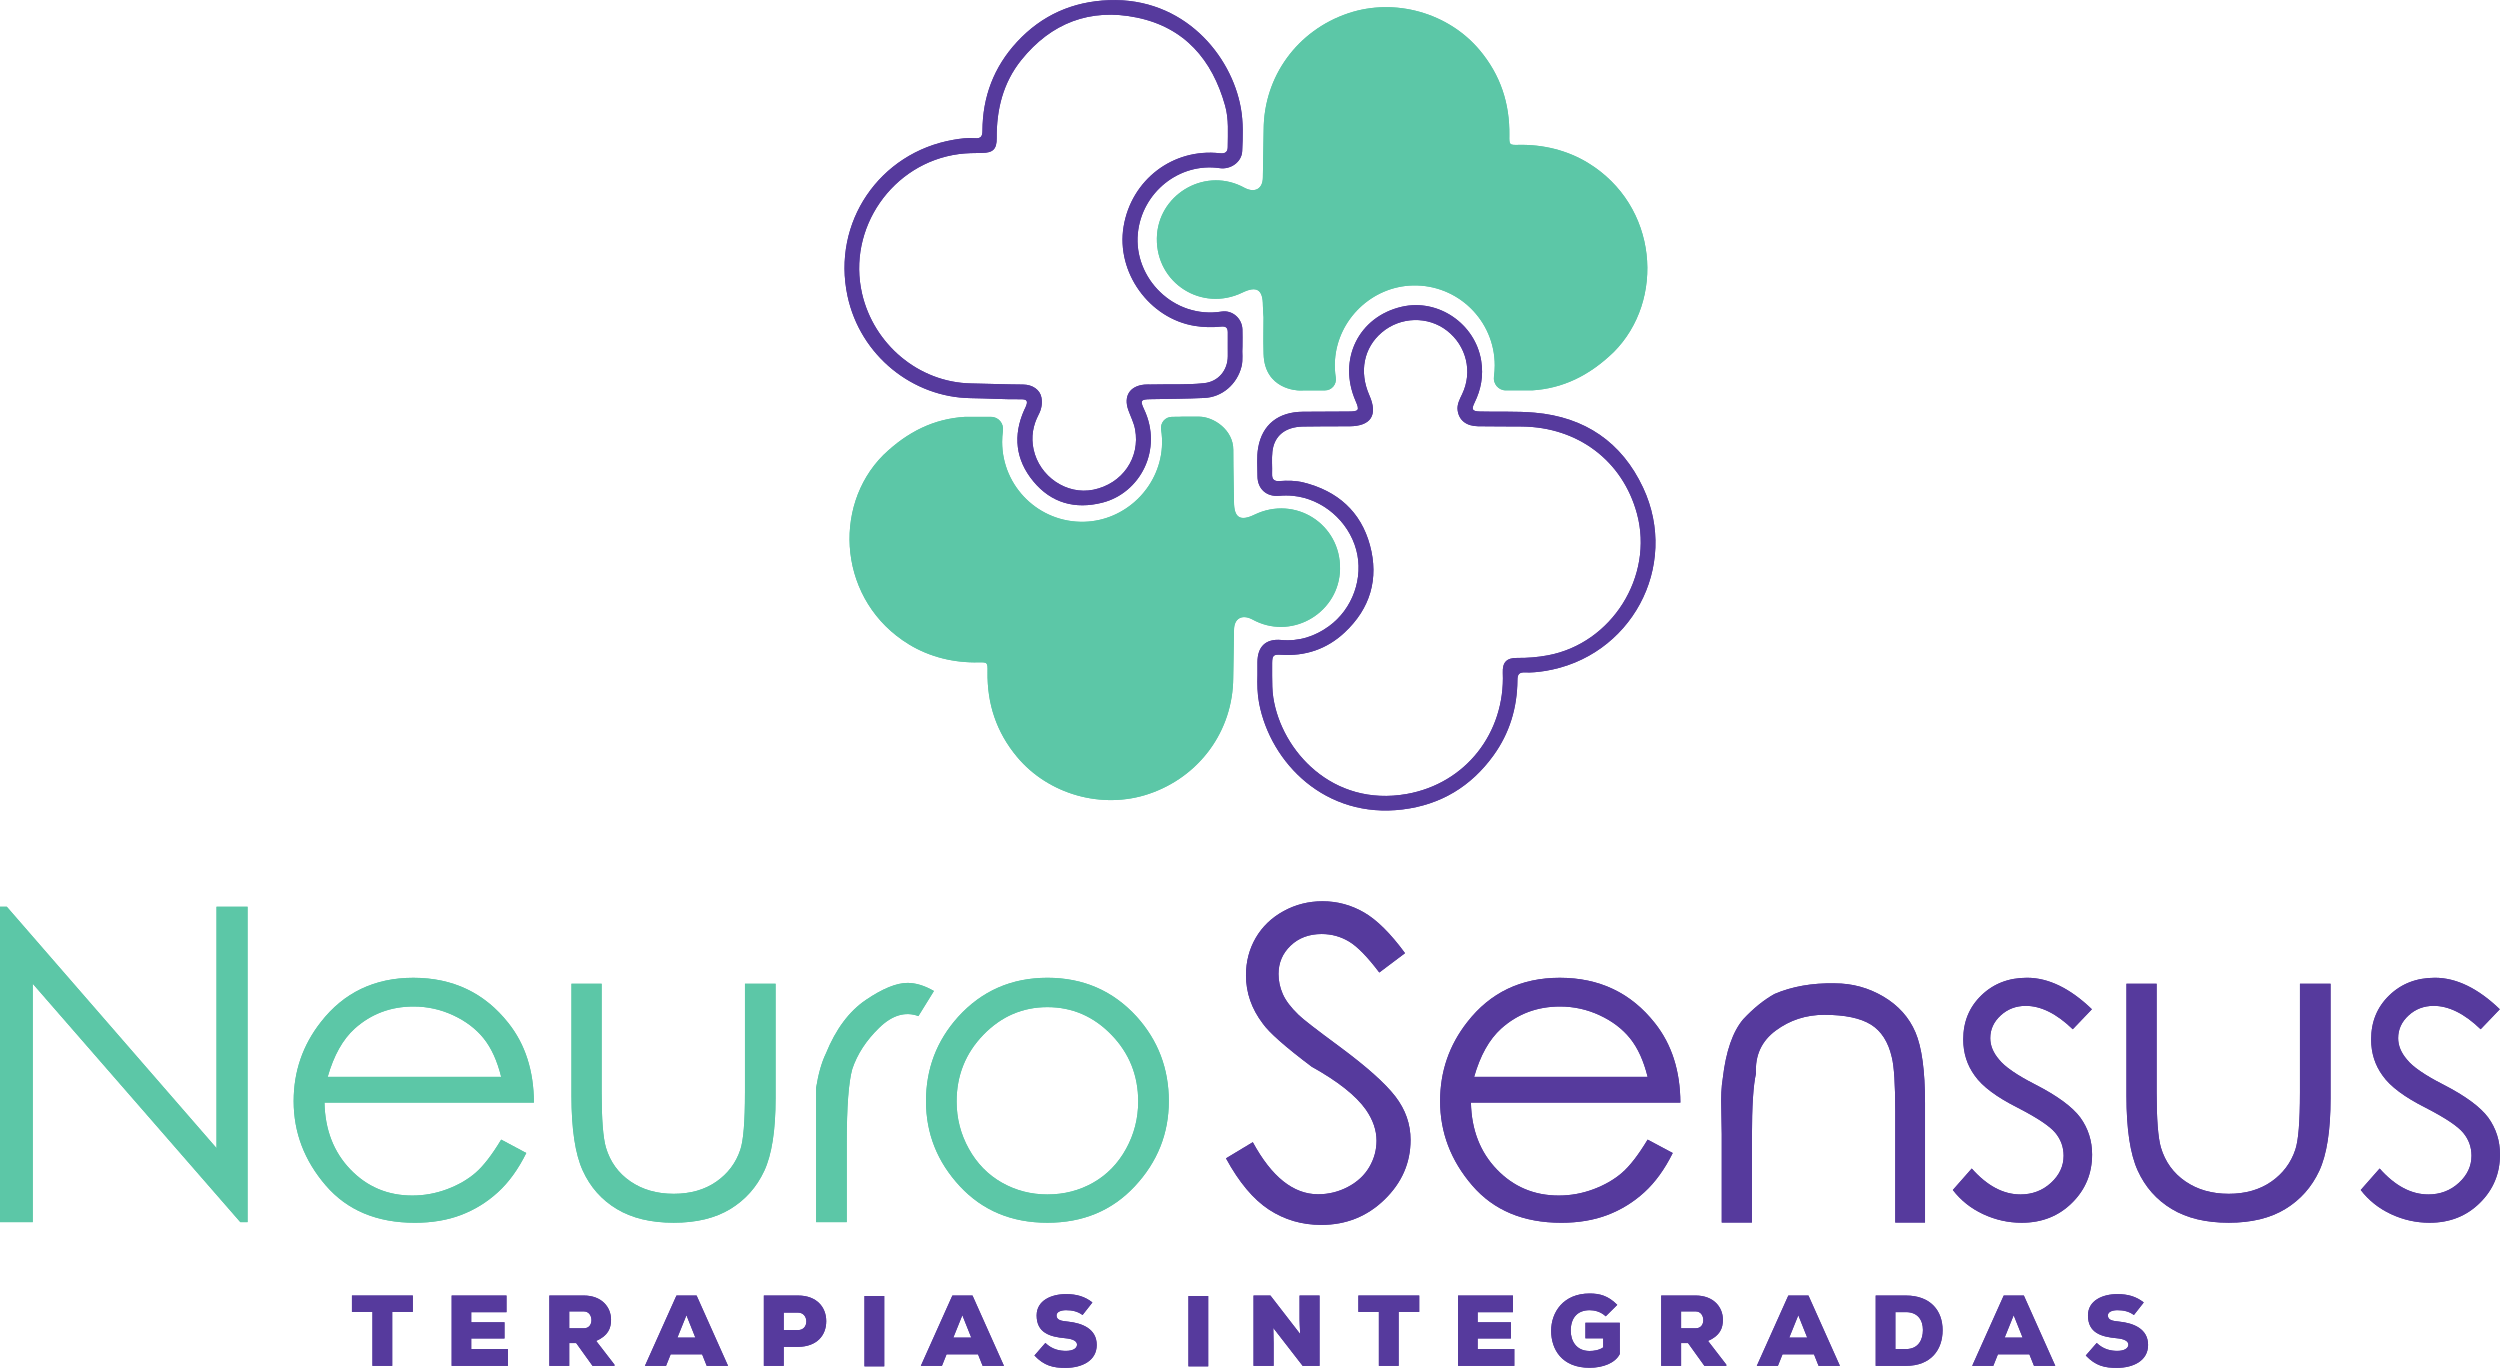 <?xml version="1.0" encoding="UTF-8" standalone="no"?> <svg xmlns="http://www.w3.org/2000/svg" xmlns:svg="http://www.w3.org/2000/svg" version="1.1" id="svg1" width="909.202" height="497.472" viewBox="0 0 909.202 497.472"><defs id="defs1"><clipPath id="clipPath6"><path d="M 0,1080 H 1920 V 0 H 0 Z" transform="translate(-755.752,-602.816)" id="path6"></path></clipPath><clipPath id="clipPath8"><path d="M 0,1080 H 1920 V 0 H 0 Z" transform="translate(-774.919,-628.225)" id="path8"></path></clipPath><clipPath id="clipPath10"><path d="M 0,1080 H 1920 V 0 H 0 Z" transform="translate(-841.656,-592.2)" id="path10"></path></clipPath><clipPath id="clipPath12"><path d="M 0,1080 H 1920 V 0 H 0 Z" transform="translate(-904.74,-621.844)" id="path12"></path></clipPath><clipPath id="clipPath14"><path d="M 0,1080 H 1920 V 0 H 0 Z" transform="translate(-953.453,-580.597)" id="path14"></path></clipPath><clipPath id="clipPath16"><path d="M 0,1080 H 1920 V 0 H 0 Z" transform="translate(-1068.459,-602.816)" id="path16"></path></clipPath><clipPath id="clipPath18"><path d="M 0,1080 H 1920 V 0 H 0 Z" transform="translate(-1088.67,-587.211)" id="path18"></path></clipPath><clipPath id="clipPath20"><path d="M 0,1080 H 1920 V 0 H 0 Z" transform="translate(-1189.636,-621.264)" id="path20"></path></clipPath><clipPath id="clipPath22"><path d="M 0,1080 H 1920 V 0 H 0 Z" transform="translate(-1199.059,-628.225)" id="path22"></path></clipPath><clipPath id="clipPath24"><path d="M 0,1080 H 1920 V 0 H 0 Z" transform="translate(-1300.894,-621.264)" id="path24"></path></clipPath><clipPath id="clipPath26"><path d="M 0,1080 H 1920 V 0 H 0 Z" transform="translate(-720.635,-538.714)" id="path26"></path></clipPath><clipPath id="clipPath28"><path d="M 0,1080 H 1920 V 0 H 0 Z" transform="translate(-757.592,-523.992)" id="path28"></path></clipPath><clipPath id="clipPath30"><path d="M 0,1080 H 1920 V 0 H 0 Z" transform="translate(-774.315,-538.852)" id="path30"></path></clipPath><clipPath id="clipPath32"><path d="M 0,1080 H 1920 V 0 H 0 Z" transform="translate(-806.281,-537.81)" id="path32"></path></clipPath><clipPath id="clipPath34"><path d="M 0,1080 H 1920 V 0 H 0 Z" transform="translate(-832.82,-533.752)" id="path34"></path></clipPath><clipPath id="clipPath36"><path d="M 0,1080 H 1920 V 0 H 0 Z" id="path36"></path></clipPath><clipPath id="clipPath38"><path d="M 0,1080 H 1920 V 0 H 0 Z" transform="translate(-881.537,-537.81)" id="path38"></path></clipPath><clipPath id="clipPath40"><path d="M 0,1080 H 1920 V 0 H 0 Z" transform="translate(-914.326,-537.864)" id="path40"></path></clipPath><clipPath id="clipPath42"><path d="M 0,1080 H 1920 V 0 H 0 Z" id="path42"></path></clipPath><clipPath id="clipPath44"><path d="M 0,1080 H 1920 V 0 H 0 Z" transform="translate(-973.682,-532.683)" id="path44"></path></clipPath><clipPath id="clipPath46"><path d="M 0,1080 H 1920 V 0 H 0 Z" transform="translate(-995.146,-538.714)" id="path46"></path></clipPath><clipPath id="clipPath48"><path d="M 0,1080 H 1920 V 0 H 0 Z" transform="translate(-1032.102,-523.992)" id="path48"></path></clipPath><clipPath id="clipPath50"><path d="M 0,1080 H 1920 V 0 H 0 Z" transform="translate(-1057.024,-537.508)" id="path50"></path></clipPath><clipPath id="clipPath52"><path d="M 0,1080 H 1920 V 0 H 0 Z" transform="translate(-1077.584,-538.852)" id="path52"></path></clipPath><clipPath id="clipPath54"><path d="M 0,1080 H 1920 V 0 H 0 Z" transform="translate(-1109.551,-537.81)" id="path54"></path></clipPath><clipPath id="clipPath56"><path d="M 0,1080 H 1920 V 0 H 0 Z" transform="translate(-1136.036,-528.57)" id="path56"></path></clipPath><clipPath id="clipPath58"><path d="M 0,1080 H 1920 V 0 H 0 Z" transform="translate(-1168.303,-537.81)" id="path58"></path></clipPath><clipPath id="clipPath60"><path d="M 0,1080 H 1920 V 0 H 0 Z" transform="translate(-1201.091,-537.864)" id="path60"></path></clipPath><clipPath id="clipPath62"><path d="M 0,1080 H 1920 V 0 H 0 Z" transform="translate(-1052.144,-852.145)" id="path62"></path></clipPath><clipPath id="clipPath64"><path d="M 0,1080 H 1920 V 0 H 0 Z" transform="translate(-867.008,-720.766)" id="path64"></path></clipPath><clipPath id="clipPath66"><path d="M 0,1080 H 1920 V 0 H 0 Z" transform="translate(-953.938,-802.171)" id="path66"></path></clipPath><clipPath id="clipPath68"><path d="M 0,1080 H 1920 V 0 H 0 Z" transform="translate(-966.039,-712.204)" id="path68"></path></clipPath></defs><g id="layer-MC0" transform="translate(-753.238,888.429)"><path id="path4" d="m 753.239,-443.958 v -114.709 h 2.475 l 76.268,87.792 v -87.792 h 11.293 v 114.709 h -2.629 l -75.493,-86.708 v 86.708 z" style="fill:#5cc7a7;fill-opacity:1;fill-rule:nonzero;stroke:none;stroke-width:1.333"></path><path id="path5" d="m 0,0 c -1.083,4.369 -2.669,7.86 -4.757,10.47 -2.088,2.611 -4.855,4.719 -8.297,6.325 -3.442,1.604 -7.058,2.407 -10.848,2.407 -6.227,0 -11.582,-2.012 -16.069,-6.034 C -43.22,10.229 -45.676,5.839 -47.339,0 Z m 0,-17.114 6.845,-3.655 c -2.205,-4.447 -4.796,-8.025 -7.774,-10.732 -2.978,-2.707 -6.323,-4.766 -10.035,-6.179 -3.714,-1.411 -7.91,-2.117 -12.59,-2.117 -10.365,0 -18.468,3.394 -24.307,10.182 -5.839,6.786 -8.759,14.453 -8.759,23.002 0,8.083 2.475,15.276 7.425,21.58 6.266,8.043 14.677,12.066 25.236,12.066 10.789,0 19.434,-4.119 25.931,-12.356 C 6.573,8.876 8.895,1.643 8.933,-7.02 h -57.142 c 0.155,-7.425 2.513,-13.507 7.077,-18.244 4.564,-4.739 10.192,-7.108 16.882,-7.108 3.249,0 6.401,0.571 9.456,1.712 3.056,1.141 5.656,2.641 7.803,4.497 2.147,1.856 4.476,4.873 6.991,9.049" style="fill:#5cc7a7;fill-opacity:1;fill-rule:nonzero;stroke:none" transform="matrix(1.333,0,0,-1.333,935.509,-496.787)" clip-path="url(#clipPath6)"></path><path id="path7" d="m 0,0 h 8.238 v -29.702 c 0,-7.272 0.386,-12.261 1.159,-14.968 1.161,-3.905 3.385,-6.989 6.672,-9.252 3.288,-2.263 7.232,-3.393 11.835,-3.393 4.562,0 8.431,1.102 11.602,3.306 3.171,2.205 5.357,5.105 6.555,8.701 0.851,2.437 1.276,7.638 1.276,15.606 V 0 h 8.354 v -31.268 c 0,-8.78 -1.035,-15.384 -3.103,-19.812 -2.069,-4.428 -5.155,-7.89 -9.254,-10.384 -4.099,-2.495 -9.244,-3.741 -15.43,-3.741 -6.227,0 -11.41,1.246 -15.547,3.741 -4.139,2.494 -7.233,5.995 -9.283,10.5 C 1.025,-46.459 0,-39.681 0,-30.63 Z" style="fill:#5cc7a7;fill-opacity:1;fill-rule:nonzero;stroke:none" transform="matrix(1.333,0,0,-1.333,961.066,-530.666)" clip-path="url(#clipPath8)"></path><path id="path9" d="m 0,0 v 7.658 c 0.618,3.829 1.508,6.941 2.669,9.34 2.706,6.651 6.342,11.524 10.906,14.618 4.564,3.094 8.353,4.641 11.37,4.641 2.243,0 4.642,-0.734 7.193,-2.204 L 27.904,27.208 C 24.307,28.522 20.739,27.458 17.201,24.016 13.662,20.575 11.216,16.823 9.862,12.763 8.856,9.167 8.354,2.417 8.354,-7.484 V -29.005 H 0 Z" style="fill:#5cc7a7;fill-opacity:1;fill-rule:nonzero;stroke:none" transform="matrix(1.333,0,0,-1.333,1050.048,-482.632)" clip-path="url(#clipPath10)"></path><path id="path11" d="m 0,0 c -6.768,0 -12.589,-2.515 -17.462,-7.541 -4.873,-5.027 -7.309,-11.1 -7.309,-18.216 0,-4.602 1.111,-8.904 3.335,-12.907 2.224,-4.003 5.231,-7.078 9.022,-9.224 3.79,-2.147 7.927,-3.22 12.414,-3.22 4.563,0 8.732,1.073 12.501,3.22 3.771,2.146 6.76,5.221 8.964,9.224 2.204,4.003 3.306,8.305 3.306,12.907 0,7.116 -2.436,13.189 -7.309,18.216 C 12.589,-2.515 6.768,0 0,0 m 0,8.006 c 9.784,0 17.905,-3.539 24.366,-10.616 5.839,-6.498 8.758,-14.175 8.758,-23.031 0,-8.857 -3.094,-16.601 -9.281,-23.233 -6.188,-6.634 -14.135,-9.95 -23.843,-9.95 -9.746,0 -17.704,3.316 -23.872,9.95 -6.17,6.632 -9.252,14.376 -9.252,23.233 0,8.818 2.919,16.476 8.758,22.973 C -17.907,4.448 -9.785,8.006 0,8.006" style="fill:#5cc7a7;fill-opacity:1;fill-rule:nonzero;stroke:none" transform="matrix(1.333,0,0,-1.333,1134.161,-522.157)" clip-path="url(#clipPath12)"></path><path id="path13" d="m 0,0 7.31,4.409 c 5.144,-9.475 11.081,-14.212 17.81,-14.212 2.901,0 5.627,0.675 8.18,2.029 2.552,1.354 4.486,3.153 5.801,5.395 1.314,2.243 1.972,4.642 1.972,7.193 0,2.863 -0.967,5.686 -2.901,8.472 -2.706,3.828 -7.638,7.734 -14.792,11.718 -7.193,5.414 -11.642,9.34 -13.343,11.776 -3.056,4.021 -4.583,8.412 -4.583,13.169 0,3.75 0.889,7.155 2.668,10.21 1.779,3.054 4.302,5.482 7.571,7.281 3.267,1.797 6.816,2.697 10.645,2.697 4.023,0 7.792,-1.016 11.313,-3.045 3.518,-2.031 7.25,-5.735 11.196,-11.11 l -7.02,-5.28 c -3.21,4.255 -5.956,7.069 -8.237,8.441 -2.283,1.373 -4.778,2.06 -7.484,2.06 -3.442,0 -6.266,-1.054 -8.47,-3.162 -2.204,-2.108 -3.306,-4.69 -3.306,-7.744 0,-1.856 0.385,-3.675 1.16,-5.454 0.774,-1.779 2.205,-3.674 4.293,-5.685 1.121,-1.122 4.835,-4.003 11.139,-8.644 7.425,-5.491 12.52,-10.035 15.286,-13.632 2.764,-3.596 4.148,-7.542 4.148,-11.834 0,-6.266 -2.37,-11.7 -7.108,-16.303 -4.737,-4.602 -10.49,-6.902 -17.258,-6.902 -5.26,0 -10.017,1.391 -14.27,4.176 C 7.465,-11.196 3.558,-6.536 0,0" style="fill:#563a9d;fill-opacity:1;fill-rule:nonzero;stroke:none" transform="matrix(1.333,0,0,-1.333,1199.111,-467.162)" clip-path="url(#clipPath14)"></path><path id="path15" d="m 0,0 c -1.083,4.369 -2.669,7.86 -4.757,10.47 -2.088,2.611 -4.855,4.719 -8.297,6.325 -3.442,1.604 -7.058,2.407 -10.848,2.407 -6.227,0 -11.582,-2.012 -16.069,-6.034 C -43.22,10.229 -45.676,5.839 -47.339,0 Z m 0,-17.114 6.845,-3.655 c -2.205,-4.447 -4.796,-8.025 -7.774,-10.732 -2.978,-2.707 -6.323,-4.766 -10.035,-6.179 -3.714,-1.411 -7.91,-2.117 -12.59,-2.117 -10.365,0 -18.468,3.394 -24.307,10.182 -5.839,6.786 -8.759,14.453 -8.759,23.002 0,8.083 2.475,15.276 7.425,21.58 6.266,8.043 14.677,12.066 25.236,12.066 10.789,0 19.434,-4.119 25.931,-12.356 C 6.573,8.876 8.895,1.643 8.933,-7.02 h -57.142 c 0.155,-7.425 2.513,-13.507 7.077,-18.244 4.564,-4.739 10.192,-7.108 16.882,-7.108 3.249,0 6.4,0.571 9.456,1.712 3.055,1.141 5.656,2.641 7.803,4.497 2.147,1.856 4.476,4.873 6.991,9.049" style="fill:#563a9d;fill-opacity:1;fill-rule:nonzero;stroke:none" transform="matrix(1.333,0,0,-1.333,1352.452,-496.787)" clip-path="url(#clipPath16)"></path><path id="path17" d="m 0,0 -0.116,6.788 c -0.116,3.325 0.02,6.148 0.407,8.47 0.85,7.309 2.706,12.666 5.568,16.069 2.785,2.977 5.628,5.278 8.529,6.902 4.795,2.05 10.268,3.017 16.416,2.901 4.796,0 9.234,-1.209 13.315,-3.625 4.08,-2.417 6.991,-5.666 8.731,-9.746 1.74,-4.08 2.611,-10.472 2.611,-19.173 v -32.72 H 47.339 V 6.207 c 0,7.348 -0.311,12.259 -0.929,14.735 -0.966,4.215 -2.881,7.203 -5.743,8.964 -2.863,1.759 -7.098,2.639 -12.705,2.639 -4.95,0 -9.36,-1.431 -13.227,-4.294 C 10.868,25.389 9.069,21.483 9.341,16.533 8.606,13.361 8.238,7.579 8.238,-0.811 V -24.134 H 0 Z" style="fill:#563a9d;fill-opacity:1;fill-rule:nonzero;stroke:none" transform="matrix(1.333,0,0,-1.333,1379.4,-475.98)" clip-path="url(#clipPath18)"></path><path id="path19" d="m 0,0 -5.221,-5.453 c -4.409,4.254 -8.683,6.382 -12.822,6.382 -2.667,0 -4.95,-0.872 -6.845,-2.612 -1.895,-1.74 -2.842,-3.81 -2.842,-6.207 0,-2.011 0.793,-3.944 2.378,-5.801 1.546,-1.972 4.815,-4.234 9.804,-6.788 6.111,-3.132 10.248,-6.168 12.415,-9.108 2.127,-2.978 3.19,-6.322 3.19,-10.035 0,-5.184 -1.827,-9.583 -5.481,-13.198 -3.655,-3.617 -8.229,-5.424 -13.721,-5.424 -3.673,0 -7.184,0.783 -10.529,2.35 -3.346,1.565 -6.101,3.759 -8.266,6.583 l 5.162,5.859 c 4.178,-4.718 8.606,-7.077 13.285,-7.077 3.249,0 6.024,1.053 8.326,3.162 2.299,2.108 3.452,4.574 3.452,7.396 0,2.358 -0.755,4.448 -2.263,6.266 -1.509,1.817 -4.932,4.098 -10.269,6.845 -5.763,2.901 -9.669,5.82 -11.718,8.76 -2.088,2.862 -3.133,6.15 -3.133,9.862 0,4.835 1.653,8.848 4.96,12.038 3.306,3.19 7.455,4.786 12.445,4.786 C -11.854,8.586 -5.957,5.723 0,0" style="fill:#563a9d;fill-opacity:1;fill-rule:nonzero;stroke:none" transform="matrix(1.333,0,0,-1.333,1514.022,-521.384)" clip-path="url(#clipPath20)"></path><path id="path21" d="m 0,0 h 8.238 v -29.702 c 0,-7.272 0.386,-12.261 1.159,-14.968 1.161,-3.905 3.385,-6.989 6.672,-9.252 3.288,-2.263 7.232,-3.393 11.834,-3.393 4.563,0 8.431,1.102 11.603,3.306 3.171,2.205 5.357,5.105 6.555,8.701 0.851,2.437 1.276,7.638 1.276,15.606 V 0 h 8.354 v -31.268 c 0,-8.78 -1.035,-15.384 -3.103,-19.812 -2.069,-4.428 -5.155,-7.89 -9.254,-10.384 -4.099,-2.495 -9.244,-3.741 -15.431,-3.741 -6.226,0 -11.409,1.246 -15.546,3.741 -4.139,2.494 -7.233,5.995 -9.283,10.5 C 1.025,-46.459 0,-39.681 0,-30.63 Z" style="fill:#563a9d;fill-opacity:1;fill-rule:nonzero;stroke:none" transform="matrix(1.333,0,0,-1.333,1526.585,-530.666)" clip-path="url(#clipPath22)"></path><path id="path23" d="m 0,0 -5.221,-5.453 c -4.409,4.254 -8.683,6.382 -12.822,6.382 -2.667,0 -4.95,-0.872 -6.845,-2.612 -1.895,-1.74 -2.842,-3.81 -2.842,-6.207 0,-2.011 0.793,-3.944 2.378,-5.801 1.546,-1.972 4.815,-4.234 9.804,-6.788 6.111,-3.132 10.248,-6.168 12.415,-9.108 2.127,-2.978 3.19,-6.322 3.19,-10.035 0,-5.184 -1.827,-9.583 -5.481,-13.198 -3.655,-3.617 -8.229,-5.424 -13.721,-5.424 -3.674,0 -7.184,0.783 -10.529,2.35 -3.346,1.565 -6.101,3.759 -8.266,6.583 l 5.162,5.859 c 4.177,-4.718 8.606,-7.077 13.285,-7.077 3.249,0 6.024,1.053 8.326,3.162 2.299,2.108 3.452,4.574 3.452,7.396 0,2.358 -0.755,4.448 -2.263,6.266 -1.509,1.817 -4.932,4.098 -10.269,6.845 -5.763,2.901 -9.669,5.82 -11.718,8.76 -2.088,2.862 -3.133,6.15 -3.133,9.862 0,4.835 1.653,8.848 4.96,12.038 3.306,3.19 7.455,4.786 12.444,4.786 C -11.854,8.586 -5.957,5.723 0,0" style="fill:#563a9d;fill-opacity:1;fill-rule:nonzero;stroke:none" transform="matrix(1.333,0,0,-1.333,1662.365,-521.384)" clip-path="url(#clipPath24)"></path><path id="path25" d="M 0,0 H -5.593 V 4.468 H 11.021 V 0 H 5.401 V -14.722 H 0 Z" style="fill:#563a9d;fill-opacity:1;fill-rule:nonzero;stroke:none" transform="matrix(1.333,0,0,-1.333,888.686,-411.318)" clip-path="url(#clipPath26)"></path><path id="path27" d="m 0,0 h -15.354 v 19.19 h 14.969 v -4.551 h -9.622 v -2.74 h 9.074 V 7.485 h -9.074 V 4.578 H 0 Z" style="fill:#563a9d;fill-opacity:1;fill-rule:nonzero;stroke:none" transform="matrix(1.333,0,0,-1.333,937.962,-391.688)" clip-path="url(#clipPath28)"></path><path id="path29" d="m 0,0 v -4.607 h 4.003 c 1.425,0 2.057,1.071 2.057,2.221 C 6.06,-1.179 5.374,0 3.949,0 Z M 12.337,-14.86 H 6.36 L 1.892,-8.637 H 0 V -14.86 H -5.428 V 4.331 h 9.377 c 4.907,0 7.456,-3.153 7.456,-6.607 0,-2.358 -0.823,-4.359 -4.057,-5.784 l 4.989,-6.471 z" style="fill:#563a9d;fill-opacity:1;fill-rule:nonzero;stroke:none" transform="matrix(1.333,0,0,-1.333,960.26,-411.501)" clip-path="url(#clipPath30)"></path><path id="path31" d="M 0,0 -2.467,-6.114 H 2.44 Z m 4.278,-10.665 h -8.582 l -1.262,-3.153 h -5.756 l 8.608,19.191 h 5.483 l 8.582,-19.191 H 5.539 Z" style="fill:#563a9d;fill-opacity:1;fill-rule:nonzero;stroke:none" transform="matrix(1.333,0,0,-1.333,1002.882,-410.112)" clip-path="url(#clipPath32)"></path><path id="path33" d="M 0,0 H 3.893 C 5.401,0 6.168,1.096 6.168,2.357 6.168,3.618 5.374,4.77 3.893,4.77 H 0 Z M 0,-4.578 V -9.761 H -5.428 V 9.43 h 9.321 c 5.155,0 7.704,-3.235 7.704,-6.99 0,-3.921 -2.578,-6.964 -7.704,-7.018 z" style="fill:#563a9d;fill-opacity:1;fill-rule:nonzero;stroke:none" transform="matrix(1.333,0,0,-1.333,1038.266,-404.702)" clip-path="url(#clipPath34)"></path><path id="path35" d="m 855.053,543.182 h 5.401 v -19.19 h -5.401 z" style="fill:#563a9d;fill-opacity:1;fill-rule:nonzero;stroke:none" transform="matrix(1.333,0,0,-1.333,-72.16,306.968)" clip-path="url(#clipPath36)"></path><path id="path37" d="M 0,0 -2.467,-6.114 H 2.44 Z m 4.278,-10.665 h -8.582 l -1.262,-3.153 h -5.756 l 8.608,19.191 h 5.483 l 8.582,-19.191 H 5.539 Z" style="fill:#563a9d;fill-opacity:1;fill-rule:nonzero;stroke:none" transform="matrix(1.333,0,0,-1.333,1103.222,-410.112)" clip-path="url(#clipPath38)"></path><path id="path39" d="m 0,0 c -1.315,0.987 -2.824,1.317 -4.495,1.317 -1.317,0 -2.605,-0.413 -2.605,-1.427 0,-1.315 1.288,-1.507 3.18,-1.699 3.811,-0.412 7.786,-1.946 7.786,-6.362 0,-4.358 -4.112,-6.222 -8.417,-6.249 -3.454,-0.028 -5.921,0.575 -8.58,3.371 l 2.988,3.428 c 1.891,-1.838 4.002,-2.167 5.62,-2.167 1.782,0 3.016,0.631 3.016,1.7 0,0.959 -1.096,1.563 -3.207,1.755 -4.195,0.384 -7.814,1.453 -7.814,6.223 0,4.059 3.975,5.813 8.033,5.813 2.878,0 5.126,-0.658 7.183,-2.275 z" style="fill:#563a9d;fill-opacity:1;fill-rule:nonzero;stroke:none" transform="matrix(1.333,0,0,-1.333,1146.941,-410.184)" clip-path="url(#clipPath40)"></path><path id="path41" d="m 943.44,543.182 h 5.401 v -19.19 h -5.401 z" style="fill:#563a9d;fill-opacity:1;fill-rule:nonzero;stroke:none" transform="matrix(1.333,0,0,-1.333,-72.16,306.968)" clip-path="url(#clipPath42)"></path><path id="path43" d="m 0,0 c -0.137,2.303 -0.137,3.18 -0.166,3.92 v 6.579 H 5.29 V -8.691 H 0.684 L -7.322,1.644 -7.239,-2.55 v -6.141 h -5.483 v 19.19 h 4.604 z" style="fill:#563a9d;fill-opacity:1;fill-rule:nonzero;stroke:none" transform="matrix(1.333,0,0,-1.333,1226.082,-403.277)" clip-path="url(#clipPath44)"></path><path id="path45" d="M 0,0 H -5.593 V 4.468 H 11.02 V 0 H 5.401 V -14.722 H 0 Z" style="fill:#563a9d;fill-opacity:1;fill-rule:nonzero;stroke:none" transform="matrix(1.333,0,0,-1.333,1254.702,-411.318)" clip-path="url(#clipPath46)"></path><path id="path47" d="m 0,0 h -15.354 v 19.19 h 14.97 v -4.551 h -9.623 v -2.74 h 9.074 V 7.485 h -9.074 V 4.578 H 0 Z" style="fill:#563a9d;fill-opacity:1;fill-rule:nonzero;stroke:none" transform="matrix(1.333,0,0,-1.333,1303.976,-391.688)" clip-path="url(#clipPath48)"></path><path id="path49" d="m 0,0 c -1.4,1.317 -3.1,1.673 -4.388,1.673 -3.126,0 -5.155,-1.865 -5.155,-5.62 0,-2.469 1.291,-5.512 5.155,-5.512 1.016,0 2.605,0.192 3.701,0.988 v 2.467 h -4.852 v 4.249 h 9.377 v -8.526 c -1.208,-2.439 -4.551,-3.756 -8.252,-3.756 -7.596,0 -10.473,5.072 -10.473,10.09 0,5.016 3.289,10.17 10.499,10.17 2.659,0 5.018,-0.548 7.539,-3.097 z" style="fill:#563a9d;fill-opacity:1;fill-rule:nonzero;stroke:none" transform="matrix(1.333,0,0,-1.333,1337.206,-409.709)" clip-path="url(#clipPath50)"></path><path id="path51" d="m 0,0 v -4.607 h 4.004 c 1.426,0 2.056,1.071 2.056,2.221 C 6.06,-1.179 5.375,0 3.95,0 Z M 12.337,-14.86 H 6.36 L 1.892,-8.637 H 0 V -14.86 H -5.427 V 4.331 H 3.95 c 4.906,0 7.456,-3.153 7.456,-6.607 0,-2.358 -0.824,-4.359 -4.058,-5.784 l 4.989,-6.471 z" style="fill:#563a9d;fill-opacity:1;fill-rule:nonzero;stroke:none" transform="matrix(1.333,0,0,-1.333,1364.62,-411.501)" clip-path="url(#clipPath52)"></path><path id="path53" d="m 0,0 -2.467,-6.114 h 4.909 z m 4.279,-10.665 h -8.581 l -1.262,-3.153 h -5.757 l 8.607,19.191 h 5.485 l 8.581,-19.191 H 5.539 Z" style="fill:#563a9d;fill-opacity:1;fill-rule:nonzero;stroke:none" transform="matrix(1.333,0,0,-1.333,1407.242,-410.112)" clip-path="url(#clipPath54)"></path><path id="path55" d="m 0,0 h 2.851 c 3.455,0 4.66,2.578 4.66,5.209 0,2.632 -1.343,4.881 -4.66,4.881 H 0 Z m 2.851,14.612 c 6.772,0 10.032,-4.166 10.032,-9.458 0,-5.291 -3.151,-9.732 -10.032,-9.732 h -8.226 v 19.19 z" style="fill:#563a9d;fill-opacity:1;fill-rule:nonzero;stroke:none" transform="matrix(1.333,0,0,-1.333,1442.555,-397.792)" clip-path="url(#clipPath56)"></path><path id="path57" d="m 0,0 -2.467,-6.114 h 4.909 z m 4.279,-10.665 h -8.581 l -1.262,-3.153 h -5.757 l 8.607,19.191 h 5.485 l 8.581,-19.191 H 5.539 Z" style="fill:#563a9d;fill-opacity:1;fill-rule:nonzero;stroke:none" transform="matrix(1.333,0,0,-1.333,1485.578,-410.112)" clip-path="url(#clipPath58)"></path><path id="path59" d="m 0,0 c -1.314,0.987 -2.822,1.317 -4.494,1.317 -1.317,0 -2.605,-0.413 -2.605,-1.427 0,-1.315 1.288,-1.507 3.18,-1.699 3.81,-0.412 7.786,-1.946 7.786,-6.362 0,-4.358 -4.113,-6.222 -8.418,-6.249 -3.452,-0.028 -5.919,0.575 -8.579,3.371 l 2.989,3.428 c 1.889,-1.838 4.001,-2.167 5.619,-2.167 1.783,0 3.016,0.631 3.016,1.7 0,0.959 -1.096,1.563 -3.208,1.755 -4.194,0.384 -7.814,1.453 -7.814,6.223 0,4.059 3.975,5.813 8.034,5.813 2.877,0 5.127,-0.658 7.182,-2.275 z" style="fill:#563a9d;fill-opacity:1;fill-rule:nonzero;stroke:none" transform="matrix(1.333,0,0,-1.333,1529.295,-410.184)" clip-path="url(#clipPath60)"></path><path id="path61" d="m 0,0 c -5.665,3.447 -12.285,5.034 -18.915,4.882 -2.497,-0.057 -2.534,0.01 -2.495,2.576 0.134,8.73 -2.415,16.471 -8.066,23.237 -8.517,10.196 -23.137,14.385 -35.895,10.091 -13.824,-4.653 -23.02,-17.173 -23.072,-31.757 -0.008,-2.267 -0.199,-9.983 -0.213,-13.025 -0.014,-3.063 -2.123,-4.286 -4.891,-2.89 -0.343,0.173 -0.679,0.36 -1.026,0.525 -10.495,5.016 -22.814,-2.596 -23.008,-14.216 -0.206,-12.27 12.246,-20.188 23.328,-14.836 3.936,1.901 5.608,0.842 5.605,-3.559 -0.001,-1.057 0.177,-3.158 0.177,-3.158 0.005,-5.579 -0.117,-4.399 0.012,-9.977 0.226,-9.829 9.442,-10.004 9.635,-10.004 3.577,0.01 3.529,0.013 7.106,0.015 1.853,10e-4 3.237,1.657 2.95,3.487 -0.242,1.546 -0.321,3.146 -0.211,4.785 0.748,11.113 10.074,20.079 21.208,20.357 12.305,0.308 22.376,-9.574 22.376,-21.809 0,-1.023 -0.073,-2.028 -0.212,-3.012 -0.282,-1.998 1.205,-3.799 3.223,-3.799 l 7.208,-10e-4 c 8.28,0.527 15.49,3.942 22.195,10.403 C 21.163,-37.538 19.208,-11.686 0,0" style="fill:#5cc7a7;fill-opacity:1;fill-rule:nonzero;stroke:none" transform="matrix(1.333,0,0,-1.333,1330.698,-829.226)" clip-path="url(#clipPath62)"></path><path id="path63" d="m 0,0 c 5.665,-3.447 12.285,-5.034 18.915,-4.882 2.497,0.057 2.534,-0.01 2.495,-2.576 -0.134,-8.73 2.415,-16.471 8.066,-23.237 8.517,-10.196 23.137,-14.385 35.895,-10.091 13.824,4.653 23.02,17.173 23.072,31.757 0.008,2.267 0.199,9.983 0.213,13.025 0.014,3.063 2.123,4.286 4.891,2.89 0.343,-0.173 0.679,-0.36 1.026,-0.525 10.495,-5.016 22.814,2.596 23.008,14.216 0.206,12.27 -12.246,20.188 -23.328,14.836 -3.936,-1.901 -5.608,-0.842 -5.605,3.559 0.001,1.057 -0.189,8.557 -0.189,14.136 0,5.461 -5.371,9.041 -9.362,9.041 -0.703,0 -3.833,0.002 -4.536,0.002 -0.184,-0.01 -0.774,-0.04 -0.967,-0.04 -3.576,-0.01 1.701,-0.013 -1.876,-0.015 -1.853,-10e-4 -3.237,-1.657 -2.95,-3.487 0.242,-1.546 0.321,-3.146 0.211,-4.785 C 68.231,42.711 58.905,33.745 47.771,33.467 35.466,33.159 25.395,43.041 25.395,55.276 c 0,1.023 0.073,2.028 0.212,3.012 0.282,1.998 -1.205,3.799 -3.223,3.799 l -7.208,10e-4 C 6.896,61.561 -0.314,58.146 -7.019,51.685 -21.163,37.538 -19.208,11.686 0,0" style="fill:#5cc7a7;fill-opacity:1;fill-rule:nonzero;stroke:none" transform="matrix(1.333,0,0,-1.333,1083.85,-654.053)" clip-path="url(#clipPath64)"></path><path id="path65" d="M 0,0 C 0,1.231 -0.006,2.462 0.002,3.693 0.01,4.945 -0.462,5.445 -1.833,5.302 -4.217,5.053 -6.604,5.1 -9.003,5.489 c -12.434,2.014 -21.504,14.636 -19.419,27.115 2.136,12.782 13.505,21.428 26.303,19.983 1.297,-0.147 2.099,0.272 2.105,1.645 0.017,3.799 0.33,7.639 -0.712,11.354 -3.516,12.531 -11.047,21.343 -24.116,24.035 -12.679,2.611 -23.347,-1.456 -31.493,-11.595 -4.98,-6.199 -6.769,-13.487 -6.713,-21.325 0.021,-3.002 -1.016,-3.98 -3.996,-4.02 -2.104,-0.028 -4.197,-0.03 -6.306,-0.31 -18.155,-2.408 -30.548,-20.268 -26.42,-38.111 3.181,-13.744 15.368,-24.194 29.71,-24.467 4.74,-0.09 9.48,-0.272 14.223,-0.306 2.606,-0.018 4.63,-1.469 5,-3.562 0.283,-1.602 0.015,-3.117 -0.752,-4.586 -1.561,-2.993 -2.123,-6.125 -1.404,-9.506 1.579,-7.435 9.028,-12.529 16.306,-11.047 7.929,1.614 12.829,8.721 11.404,16.453 -0.345,1.873 -1.226,3.526 -1.852,5.284 -1.351,3.801 0.385,6.555 4.38,6.946 0.581,0.057 1.171,0.013 1.757,0.029 4.858,0.13 9.733,-0.149 14.572,0.368 3.831,0.41 6.398,3.473 6.427,7.321 C 0.008,-1.876 0.002,-0.938 0,0 M 4.005,-0.204 C 3.85,-1.751 4.229,-3.68 3.746,-5.603 2.544,-10.385 -1.48,-13.943 -6.38,-14.17 c -4.912,-0.229 -9.834,-0.248 -14.753,-0.338 -2.585,-0.047 -2.839,-0.375 -1.717,-2.74 5.212,-10.982 -1.026,-22.883 -11.411,-25.499 -7.397,-1.863 -13.908,-0.107 -18.816,5.86 -4.814,5.852 -5.562,12.439 -2.47,19.406 0.119,0.267 0.263,0.523 0.381,0.791 0.731,1.657 0.452,2.184 -1.317,2.163 -4.571,-0.054 -9.132,0.244 -13.697,0.305 -15.65,0.211 -30.062,11.482 -33.566,27.862 -4.287,20.046 8.675,39.096 28.864,42.611 1.954,0.34 3.949,0.61 5.942,0.442 1.577,-0.134 2.004,0.524 2.009,2.021 0.031,9.292 3.132,17.451 9.453,24.27 6.731,7.261 15.127,10.995 25.034,11.366 C -12.033,95.115 0.974,79.428 3.568,64.908 4.263,61.016 4.123,57.076 3.937,53.166 3.796,50.191 0.783,48.091 -2.214,48.528 -13.259,50.136 -23.452,41.865 -24.538,30.716 -25.717,18.613 -14.801,7.306 -1.68,9.395 1.188,9.851 3.866,7.607 3.994,4.564 4.056,3.101 4.005,1.634 4.005,-0.204" style="fill:#563a9d;fill-opacity:1;fill-rule:nonzero;stroke:none" transform="matrix(1.333,0,0,-1.333,1199.757,-762.593)" clip-path="url(#clipPath66)"></path><path id="path67" d="m 0,0 c 0.022,-1.988 0.005,-3.964 0.314,-5.951 2.254,-14.499 16.13,-29.868 36.393,-26.285 16.108,2.849 26.885,16.697 26.219,33.056 -0.118,2.872 1.037,4.105 3.938,4.066 2.82,-0.037 5.605,0.196 8.378,0.714 17.426,3.257 28.922,21.536 24.292,38.65 -3.897,14.405 -16.079,23.63 -31.42,23.778 -3.984,0.038 -7.969,0.009 -11.953,0.069 -3.159,0.048 -5.166,1.6 -5.549,4.304 -0.232,1.639 0.558,3.055 1.24,4.486 2.892,6.061 1.159,13.189 -4.185,17.318 -5.172,3.996 -12.617,3.801 -17.69,-0.463 -4.99,-4.194 -6.303,-10.759 -3.448,-17.226 2.375,-5.378 0.424,-8.391 -5.457,-8.429 -0.41,-0.003 -0.821,10e-4 -1.231,-0.001 C 16.033,68.067 12.223,68.093 8.415,68.018 3.569,67.923 0.56,65.513 0.071,61.194 -0.158,59.168 0.054,57.096 -0.014,55.047 -0.062,53.584 0.571,53.035 1.996,53.139 4.221,53.303 6.452,53.288 8.63,52.737 17.831,50.41 24.182,44.849 26.681,35.648 29.174,26.471 26.755,18.357 19.779,11.833 14.93,7.297 9.058,5.31 2.396,5.756 0.371,5.891 0.026,5.553 0.002,3.516 -0.011,2.344 0,1.172 0,0 m -4.009,0.384 c 0,1.113 -0.002,2.227 0,3.34 0.008,4.272 2.285,6.443 6.482,6.062 4.837,-0.438 9.137,0.942 13.01,3.745 6.488,4.697 9.517,13.234 7.459,20.853 -2.131,7.892 -9.227,13.936 -17.216,14.73 -1.292,0.129 -2.552,0.123 -3.844,0.008 -3.463,-0.31 -5.887,1.93 -5.883,5.386 0.003,2.575 -0.25,5.207 0.188,7.713 1.11,6.356 5.513,9.773 12.178,9.834 4.161,0.038 8.322,0.034 12.484,0.061 2.84,0.019 3.033,0.32 1.914,2.894 -4.911,11.302 0.815,22.972 12.606,25.692 9.945,2.295 20.058,-4.652 21.671,-14.757 0.645,-4.046 -0.035,-7.782 -1.812,-11.396 -0.933,-1.896 -0.642,-2.372 1.473,-2.432 4.975,-0.142 9.956,0.121 14.928,-0.314 C 85.365,70.602 95.384,63.724 101.184,51.379 111.317,29.812 97.797,4.945 74.254,1.307 72.526,1.04 70.752,0.859 69.012,0.936 67.336,1.01 66.93,0.375 66.92,-1.174 66.869,-8.696 64.786,-15.624 60.364,-21.735 54.252,-30.182 46.024,-35.157 35.617,-36.447 14.563,-39.056 -0.402,-23.819 -3.552,-7.491 -4.054,-4.89 -4.085,-2.255 -4.009,0.384" style="fill:#563a9d;fill-opacity:1;fill-rule:nonzero;stroke:none" transform="matrix(1.333,0,0,-1.333,1215.893,-642.638)" clip-path="url(#clipPath68)"></path><path id="path1229" d="m 753.239,-443.958 v -114.709 h 2.475 l 76.268,87.792 v -87.792 h 11.293 v 114.709 h -2.629 l -75.493,-86.708 v 86.708 z" style="fill:#5cc7a7;fill-opacity:1;fill-rule:nonzero;stroke:none;stroke-width:1.333"></path><path id="path1230" d="m 0,0 c -1.083,4.369 -2.669,7.86 -4.757,10.47 -2.088,2.611 -4.855,4.719 -8.297,6.325 -3.442,1.604 -7.058,2.407 -10.848,2.407 -6.227,0 -11.582,-2.012 -16.069,-6.034 C -43.22,10.229 -45.676,5.839 -47.339,0 Z m 0,-17.114 6.845,-3.655 c -2.205,-4.447 -4.796,-8.025 -7.774,-10.732 -2.978,-2.707 -6.323,-4.766 -10.035,-6.179 -3.714,-1.411 -7.91,-2.117 -12.59,-2.117 -10.365,0 -18.468,3.394 -24.307,10.182 -5.839,6.786 -8.759,14.453 -8.759,23.002 0,8.083 2.475,15.276 7.425,21.58 6.266,8.043 14.677,12.066 25.236,12.066 10.789,0 19.434,-4.119 25.931,-12.356 C 6.573,8.876 8.895,1.643 8.933,-7.02 h -57.142 c 0.155,-7.425 2.513,-13.507 7.077,-18.244 4.564,-4.739 10.192,-7.108 16.882,-7.108 3.249,0 6.401,0.571 9.456,1.712 3.056,1.141 5.656,2.641 7.803,4.497 2.147,1.856 4.476,4.873 6.991,9.049" style="fill:#5cc7a7;fill-opacity:1;fill-rule:nonzero;stroke:none" transform="matrix(1.333,0,0,-1.333,935.509,-496.787)" clip-path="url(#clipPath6)"></path><path id="path1231" d="m 0,0 h 8.238 v -29.702 c 0,-7.272 0.386,-12.261 1.159,-14.968 1.161,-3.905 3.385,-6.989 6.672,-9.252 3.288,-2.263 7.232,-3.393 11.835,-3.393 4.562,0 8.431,1.102 11.602,3.306 3.171,2.205 5.357,5.105 6.555,8.701 0.851,2.437 1.276,7.638 1.276,15.606 V 0 h 8.354 v -31.268 c 0,-8.78 -1.035,-15.384 -3.103,-19.812 -2.069,-4.428 -5.155,-7.89 -9.254,-10.384 -4.099,-2.495 -9.244,-3.741 -15.43,-3.741 -6.227,0 -11.41,1.246 -15.547,3.741 -4.139,2.494 -7.233,5.995 -9.283,10.5 C 1.025,-46.459 0,-39.681 0,-30.63 Z" style="fill:#5cc7a7;fill-opacity:1;fill-rule:nonzero;stroke:none" transform="matrix(1.333,0,0,-1.333,961.066,-530.666)" clip-path="url(#clipPath8)"></path><path id="path1232" d="m 0,0 v 7.658 c 0.618,3.829 1.508,6.941 2.669,9.34 2.706,6.651 6.342,11.524 10.906,14.618 4.564,3.094 8.353,4.641 11.37,4.641 2.243,0 4.642,-0.734 7.193,-2.204 L 27.904,27.208 C 24.307,28.522 20.739,27.458 17.201,24.016 13.662,20.575 11.216,16.823 9.862,12.763 8.856,9.167 8.354,2.417 8.354,-7.484 V -29.005 H 0 Z" style="fill:#5cc7a7;fill-opacity:1;fill-rule:nonzero;stroke:none" transform="matrix(1.333,0,0,-1.333,1050.048,-482.632)" clip-path="url(#clipPath10)"></path><path id="path1233" d="m 0,0 c -6.768,0 -12.589,-2.515 -17.462,-7.541 -4.873,-5.027 -7.309,-11.1 -7.309,-18.216 0,-4.602 1.111,-8.904 3.335,-12.907 2.224,-4.003 5.231,-7.078 9.022,-9.224 3.79,-2.147 7.927,-3.22 12.414,-3.22 4.563,0 8.732,1.073 12.501,3.22 3.771,2.146 6.76,5.221 8.964,9.224 2.204,4.003 3.306,8.305 3.306,12.907 0,7.116 -2.436,13.189 -7.309,18.216 C 12.589,-2.515 6.768,0 0,0 m 0,8.006 c 9.784,0 17.905,-3.539 24.366,-10.616 5.839,-6.498 8.758,-14.175 8.758,-23.031 0,-8.857 -3.094,-16.601 -9.281,-23.233 -6.188,-6.634 -14.135,-9.95 -23.843,-9.95 -9.746,0 -17.704,3.316 -23.872,9.95 -6.17,6.632 -9.252,14.376 -9.252,23.233 0,8.818 2.919,16.476 8.758,22.973 C -17.907,4.448 -9.785,8.006 0,8.006" style="fill:#5cc7a7;fill-opacity:1;fill-rule:nonzero;stroke:none" transform="matrix(1.333,0,0,-1.333,1134.161,-522.157)" clip-path="url(#clipPath12)"></path><path id="path1234" d="m 0,0 7.31,4.409 c 5.144,-9.475 11.081,-14.212 17.81,-14.212 2.901,0 5.627,0.675 8.18,2.029 2.552,1.354 4.486,3.153 5.801,5.395 1.314,2.243 1.972,4.642 1.972,7.193 0,2.863 -0.967,5.686 -2.901,8.472 -2.706,3.828 -7.638,7.734 -14.792,11.718 -7.193,5.414 -11.642,9.34 -13.343,11.776 -3.056,4.021 -4.583,8.412 -4.583,13.169 0,3.75 0.889,7.155 2.668,10.21 1.779,3.054 4.302,5.482 7.571,7.281 3.267,1.797 6.816,2.697 10.645,2.697 4.023,0 7.792,-1.016 11.313,-3.045 3.518,-2.031 7.25,-5.735 11.196,-11.11 l -7.02,-5.28 c -3.21,4.255 -5.956,7.069 -8.237,8.441 -2.283,1.373 -4.778,2.06 -7.484,2.06 -3.442,0 -6.266,-1.054 -8.47,-3.162 -2.204,-2.108 -3.306,-4.69 -3.306,-7.744 0,-1.856 0.385,-3.675 1.16,-5.454 0.774,-1.779 2.205,-3.674 4.293,-5.685 1.121,-1.122 4.835,-4.003 11.139,-8.644 7.425,-5.491 12.52,-10.035 15.286,-13.632 2.764,-3.596 4.148,-7.542 4.148,-11.834 0,-6.266 -2.37,-11.7 -7.108,-16.303 -4.737,-4.602 -10.49,-6.902 -17.258,-6.902 -5.26,0 -10.017,1.391 -14.27,4.176 C 7.465,-11.196 3.558,-6.536 0,0" style="fill:#563a9d;fill-opacity:1;fill-rule:nonzero;stroke:none" transform="matrix(1.333,0,0,-1.333,1199.111,-467.162)" clip-path="url(#clipPath14)"></path><path id="path1235" d="m 0,0 c -1.083,4.369 -2.669,7.86 -4.757,10.47 -2.088,2.611 -4.855,4.719 -8.297,6.325 -3.442,1.604 -7.058,2.407 -10.848,2.407 -6.227,0 -11.582,-2.012 -16.069,-6.034 C -43.22,10.229 -45.676,5.839 -47.339,0 Z m 0,-17.114 6.845,-3.655 c -2.205,-4.447 -4.796,-8.025 -7.774,-10.732 -2.978,-2.707 -6.323,-4.766 -10.035,-6.179 -3.714,-1.411 -7.91,-2.117 -12.59,-2.117 -10.365,0 -18.468,3.394 -24.307,10.182 -5.839,6.786 -8.759,14.453 -8.759,23.002 0,8.083 2.475,15.276 7.425,21.58 6.266,8.043 14.677,12.066 25.236,12.066 10.789,0 19.434,-4.119 25.931,-12.356 C 6.573,8.876 8.895,1.643 8.933,-7.02 h -57.142 c 0.155,-7.425 2.513,-13.507 7.077,-18.244 4.564,-4.739 10.192,-7.108 16.882,-7.108 3.249,0 6.4,0.571 9.456,1.712 3.055,1.141 5.656,2.641 7.803,4.497 2.147,1.856 4.476,4.873 6.991,9.049" style="fill:#563a9d;fill-opacity:1;fill-rule:nonzero;stroke:none" transform="matrix(1.333,0,0,-1.333,1352.452,-496.787)" clip-path="url(#clipPath16)"></path><path id="path1236" d="m 0,0 -0.116,6.788 c -0.116,3.325 0.02,6.148 0.407,8.47 0.85,7.309 2.706,12.666 5.568,16.069 2.785,2.977 5.628,5.278 8.529,6.902 4.795,2.05 10.268,3.017 16.416,2.901 4.796,0 9.234,-1.209 13.315,-3.625 4.08,-2.417 6.991,-5.666 8.731,-9.746 1.74,-4.08 2.611,-10.472 2.611,-19.173 v -32.72 H 47.339 V 6.207 c 0,7.348 -0.311,12.259 -0.929,14.735 -0.966,4.215 -2.881,7.203 -5.743,8.964 -2.863,1.759 -7.098,2.639 -12.705,2.639 -4.95,0 -9.36,-1.431 -13.227,-4.294 C 10.868,25.389 9.069,21.483 9.341,16.533 8.606,13.361 8.238,7.579 8.238,-0.811 V -24.134 H 0 Z" style="fill:#563a9d;fill-opacity:1;fill-rule:nonzero;stroke:none" transform="matrix(1.333,0,0,-1.333,1379.4,-475.98)" clip-path="url(#clipPath18)"></path><path id="path1237" d="m 0,0 -5.221,-5.453 c -4.409,4.254 -8.683,6.382 -12.822,6.382 -2.667,0 -4.95,-0.872 -6.845,-2.612 -1.895,-1.74 -2.842,-3.81 -2.842,-6.207 0,-2.011 0.793,-3.944 2.378,-5.801 1.546,-1.972 4.815,-4.234 9.804,-6.788 6.111,-3.132 10.248,-6.168 12.415,-9.108 2.127,-2.978 3.19,-6.322 3.19,-10.035 0,-5.184 -1.827,-9.583 -5.481,-13.198 -3.655,-3.617 -8.229,-5.424 -13.721,-5.424 -3.673,0 -7.184,0.783 -10.529,2.35 -3.346,1.565 -6.101,3.759 -8.266,6.583 l 5.162,5.859 c 4.178,-4.718 8.606,-7.077 13.285,-7.077 3.249,0 6.024,1.053 8.326,3.162 2.299,2.108 3.452,4.574 3.452,7.396 0,2.358 -0.755,4.448 -2.263,6.266 -1.509,1.817 -4.932,4.098 -10.269,6.845 -5.763,2.901 -9.669,5.82 -11.718,8.76 -2.088,2.862 -3.133,6.15 -3.133,9.862 0,4.835 1.653,8.848 4.96,12.038 3.306,3.19 7.455,4.786 12.445,4.786 C -11.854,8.586 -5.957,5.723 0,0" style="fill:#563a9d;fill-opacity:1;fill-rule:nonzero;stroke:none" transform="matrix(1.333,0,0,-1.333,1514.022,-521.384)" clip-path="url(#clipPath20)"></path><path id="path1238" d="m 0,0 h 8.238 v -29.702 c 0,-7.272 0.386,-12.261 1.159,-14.968 1.161,-3.905 3.385,-6.989 6.672,-9.252 3.288,-2.263 7.232,-3.393 11.834,-3.393 4.563,0 8.431,1.102 11.603,3.306 3.171,2.205 5.357,5.105 6.555,8.701 0.851,2.437 1.276,7.638 1.276,15.606 V 0 h 8.354 v -31.268 c 0,-8.78 -1.035,-15.384 -3.103,-19.812 -2.069,-4.428 -5.155,-7.89 -9.254,-10.384 -4.099,-2.495 -9.244,-3.741 -15.431,-3.741 -6.226,0 -11.409,1.246 -15.546,3.741 -4.139,2.494 -7.233,5.995 -9.283,10.5 C 1.025,-46.459 0,-39.681 0,-30.63 Z" style="fill:#563a9d;fill-opacity:1;fill-rule:nonzero;stroke:none" transform="matrix(1.333,0,0,-1.333,1526.585,-530.666)" clip-path="url(#clipPath22)"></path><path id="path1239" d="m 0,0 -5.221,-5.453 c -4.409,4.254 -8.683,6.382 -12.822,6.382 -2.667,0 -4.95,-0.872 -6.845,-2.612 -1.895,-1.74 -2.842,-3.81 -2.842,-6.207 0,-2.011 0.793,-3.944 2.378,-5.801 1.546,-1.972 4.815,-4.234 9.804,-6.788 6.111,-3.132 10.248,-6.168 12.415,-9.108 2.127,-2.978 3.19,-6.322 3.19,-10.035 0,-5.184 -1.827,-9.583 -5.481,-13.198 -3.655,-3.617 -8.229,-5.424 -13.721,-5.424 -3.674,0 -7.184,0.783 -10.529,2.35 -3.346,1.565 -6.101,3.759 -8.266,6.583 l 5.162,5.859 c 4.177,-4.718 8.606,-7.077 13.285,-7.077 3.249,0 6.024,1.053 8.326,3.162 2.299,2.108 3.452,4.574 3.452,7.396 0,2.358 -0.755,4.448 -2.263,6.266 -1.509,1.817 -4.932,4.098 -10.269,6.845 -5.763,2.901 -9.669,5.82 -11.718,8.76 -2.088,2.862 -3.133,6.15 -3.133,9.862 0,4.835 1.653,8.848 4.96,12.038 3.306,3.19 7.455,4.786 12.444,4.786 C -11.854,8.586 -5.957,5.723 0,0" style="fill:#563a9d;fill-opacity:1;fill-rule:nonzero;stroke:none" transform="matrix(1.333,0,0,-1.333,1662.365,-521.384)" clip-path="url(#clipPath24)"></path><path id="path1240" d="M 0,0 H -5.593 V 4.468 H 11.021 V 0 H 5.401 V -14.722 H 0 Z" style="fill:#563a9d;fill-opacity:1;fill-rule:nonzero;stroke:none" transform="matrix(1.333,0,0,-1.333,888.686,-411.318)" clip-path="url(#clipPath26)"></path><path id="path1241" d="m 0,0 h -15.354 v 19.19 h 14.969 v -4.551 h -9.622 v -2.74 h 9.074 V 7.485 h -9.074 V 4.578 H 0 Z" style="fill:#563a9d;fill-opacity:1;fill-rule:nonzero;stroke:none" transform="matrix(1.333,0,0,-1.333,937.962,-391.688)" clip-path="url(#clipPath28)"></path><path id="path1242" d="m 0,0 v -4.607 h 4.003 c 1.425,0 2.057,1.071 2.057,2.221 C 6.06,-1.179 5.374,0 3.949,0 Z M 12.337,-14.86 H 6.36 L 1.892,-8.637 H 0 V -14.86 H -5.428 V 4.331 h 9.377 c 4.907,0 7.456,-3.153 7.456,-6.607 0,-2.358 -0.823,-4.359 -4.057,-5.784 l 4.989,-6.471 z" style="fill:#563a9d;fill-opacity:1;fill-rule:nonzero;stroke:none" transform="matrix(1.333,0,0,-1.333,960.26,-411.501)" clip-path="url(#clipPath30)"></path><path id="path1243" d="M 0,0 -2.467,-6.114 H 2.44 Z m 4.278,-10.665 h -8.582 l -1.262,-3.153 h -5.756 l 8.608,19.191 h 5.483 l 8.582,-19.191 H 5.539 Z" style="fill:#563a9d;fill-opacity:1;fill-rule:nonzero;stroke:none" transform="matrix(1.333,0,0,-1.333,1002.882,-410.112)" clip-path="url(#clipPath32)"></path><path id="path1244" d="M 0,0 H 3.893 C 5.401,0 6.168,1.096 6.168,2.357 6.168,3.618 5.374,4.77 3.893,4.77 H 0 Z M 0,-4.578 V -9.761 H -5.428 V 9.43 h 9.321 c 5.155,0 7.704,-3.235 7.704,-6.99 0,-3.921 -2.578,-6.964 -7.704,-7.018 z" style="fill:#563a9d;fill-opacity:1;fill-rule:nonzero;stroke:none" transform="matrix(1.333,0,0,-1.333,1038.266,-404.702)" clip-path="url(#clipPath34)"></path><path id="path1245" d="m 855.053,543.182 h 5.401 v -19.19 h -5.401 z" style="fill:#563a9d;fill-opacity:1;fill-rule:nonzero;stroke:none" transform="matrix(1.333,0,0,-1.333,-72.16,306.968)" clip-path="url(#clipPath36)"></path><path id="path1246" d="M 0,0 -2.467,-6.114 H 2.44 Z m 4.278,-10.665 h -8.582 l -1.262,-3.153 h -5.756 l 8.608,19.191 h 5.483 l 8.582,-19.191 H 5.539 Z" style="fill:#563a9d;fill-opacity:1;fill-rule:nonzero;stroke:none" transform="matrix(1.333,0,0,-1.333,1103.222,-410.112)" clip-path="url(#clipPath38)"></path><path id="path1247" d="m 0,0 c -1.315,0.987 -2.824,1.317 -4.495,1.317 -1.317,0 -2.605,-0.413 -2.605,-1.427 0,-1.315 1.288,-1.507 3.18,-1.699 3.811,-0.412 7.786,-1.946 7.786,-6.362 0,-4.358 -4.112,-6.222 -8.417,-6.249 -3.454,-0.028 -5.921,0.575 -8.58,3.371 l 2.988,3.428 c 1.891,-1.838 4.002,-2.167 5.62,-2.167 1.782,0 3.016,0.631 3.016,1.7 0,0.959 -1.096,1.563 -3.207,1.755 -4.195,0.384 -7.814,1.453 -7.814,6.223 0,4.059 3.975,5.813 8.033,5.813 2.878,0 5.126,-0.658 7.183,-2.275 z" style="fill:#563a9d;fill-opacity:1;fill-rule:nonzero;stroke:none" transform="matrix(1.333,0,0,-1.333,1146.941,-410.184)" clip-path="url(#clipPath40)"></path><path id="path1248" d="m 943.44,543.182 h 5.401 v -19.19 h -5.401 z" style="fill:#563a9d;fill-opacity:1;fill-rule:nonzero;stroke:none" transform="matrix(1.333,0,0,-1.333,-72.16,306.968)" clip-path="url(#clipPath42)"></path><path id="path1249" d="m 0,0 c -0.137,2.303 -0.137,3.18 -0.166,3.92 v 6.579 H 5.29 V -8.691 H 0.684 L -7.322,1.644 -7.239,-2.55 v -6.141 h -5.483 v 19.19 h 4.604 z" style="fill:#563a9d;fill-opacity:1;fill-rule:nonzero;stroke:none" transform="matrix(1.333,0,0,-1.333,1226.082,-403.277)" clip-path="url(#clipPath44)"></path><path id="path1250" d="M 0,0 H -5.593 V 4.468 H 11.02 V 0 H 5.401 V -14.722 H 0 Z" style="fill:#563a9d;fill-opacity:1;fill-rule:nonzero;stroke:none" transform="matrix(1.333,0,0,-1.333,1254.702,-411.318)" clip-path="url(#clipPath46)"></path><path id="path1251" d="m 0,0 h -15.354 v 19.19 h 14.97 v -4.551 h -9.623 v -2.74 h 9.074 V 7.485 h -9.074 V 4.578 H 0 Z" style="fill:#563a9d;fill-opacity:1;fill-rule:nonzero;stroke:none" transform="matrix(1.333,0,0,-1.333,1303.976,-391.688)" clip-path="url(#clipPath48)"></path><path id="path1252" d="m 0,0 c -1.4,1.317 -3.1,1.673 -4.388,1.673 -3.126,0 -5.155,-1.865 -5.155,-5.62 0,-2.469 1.291,-5.512 5.155,-5.512 1.016,0 2.605,0.192 3.701,0.988 v 2.467 h -4.852 v 4.249 h 9.377 v -8.526 c -1.208,-2.439 -4.551,-3.756 -8.252,-3.756 -7.596,0 -10.473,5.072 -10.473,10.09 0,5.016 3.289,10.17 10.499,10.17 2.659,0 5.018,-0.548 7.539,-3.097 z" style="fill:#563a9d;fill-opacity:1;fill-rule:nonzero;stroke:none" transform="matrix(1.333,0,0,-1.333,1337.206,-409.709)" clip-path="url(#clipPath50)"></path><path id="path1253" d="m 0,0 v -4.607 h 4.004 c 1.426,0 2.056,1.071 2.056,2.221 C 6.06,-1.179 5.375,0 3.95,0 Z M 12.337,-14.86 H 6.36 L 1.892,-8.637 H 0 V -14.86 H -5.427 V 4.331 H 3.95 c 4.906,0 7.456,-3.153 7.456,-6.607 0,-2.358 -0.824,-4.359 -4.058,-5.784 l 4.989,-6.471 z" style="fill:#563a9d;fill-opacity:1;fill-rule:nonzero;stroke:none" transform="matrix(1.333,0,0,-1.333,1364.62,-411.501)" clip-path="url(#clipPath52)"></path><path id="path1254" d="m 0,0 -2.467,-6.114 h 4.909 z m 4.279,-10.665 h -8.581 l -1.262,-3.153 h -5.757 l 8.607,19.191 h 5.485 l 8.581,-19.191 H 5.539 Z" style="fill:#563a9d;fill-opacity:1;fill-rule:nonzero;stroke:none" transform="matrix(1.333,0,0,-1.333,1407.242,-410.112)" clip-path="url(#clipPath54)"></path><path id="path1255" d="m 0,0 h 2.851 c 3.455,0 4.66,2.578 4.66,5.209 0,2.632 -1.343,4.881 -4.66,4.881 H 0 Z m 2.851,14.612 c 6.772,0 10.032,-4.166 10.032,-9.458 0,-5.291 -3.151,-9.732 -10.032,-9.732 h -8.226 v 19.19 z" style="fill:#563a9d;fill-opacity:1;fill-rule:nonzero;stroke:none" transform="matrix(1.333,0,0,-1.333,1442.555,-397.792)" clip-path="url(#clipPath56)"></path><path id="path1256" d="m 0,0 -2.467,-6.114 h 4.909 z m 4.279,-10.665 h -8.581 l -1.262,-3.153 h -5.757 l 8.607,19.191 h 5.485 l 8.581,-19.191 H 5.539 Z" style="fill:#563a9d;fill-opacity:1;fill-rule:nonzero;stroke:none" transform="matrix(1.333,0,0,-1.333,1485.578,-410.112)" clip-path="url(#clipPath58)"></path><path id="path1257" d="m 0,0 c -1.314,0.987 -2.822,1.317 -4.494,1.317 -1.317,0 -2.605,-0.413 -2.605,-1.427 0,-1.315 1.288,-1.507 3.18,-1.699 3.81,-0.412 7.786,-1.946 7.786,-6.362 0,-4.358 -4.113,-6.222 -8.418,-6.249 -3.452,-0.028 -5.919,0.575 -8.579,3.371 l 2.989,3.428 c 1.889,-1.838 4.001,-2.167 5.619,-2.167 1.783,0 3.016,0.631 3.016,1.7 0,0.959 -1.096,1.563 -3.208,1.755 -4.194,0.384 -7.814,1.453 -7.814,6.223 0,4.059 3.975,5.813 8.034,5.813 2.877,0 5.127,-0.658 7.182,-2.275 z" style="fill:#563a9d;fill-opacity:1;fill-rule:nonzero;stroke:none" transform="matrix(1.333,0,0,-1.333,1529.295,-410.184)" clip-path="url(#clipPath60)"></path><path id="path1258" d="m 0,0 c -5.665,3.447 -12.285,5.034 -18.915,4.882 -2.497,-0.057 -2.534,0.01 -2.495,2.576 0.134,8.73 -2.415,16.471 -8.066,23.237 -8.517,10.196 -23.137,14.385 -35.895,10.091 -13.824,-4.653 -23.02,-17.173 -23.072,-31.757 -0.008,-2.267 -0.199,-9.983 -0.213,-13.025 -0.014,-3.063 -2.123,-4.286 -4.891,-2.89 -0.343,0.173 -0.679,0.36 -1.026,0.525 -10.495,5.016 -22.814,-2.596 -23.008,-14.216 -0.206,-12.27 12.246,-20.188 23.328,-14.836 3.936,1.901 5.608,0.842 5.605,-3.559 -0.001,-1.057 0.177,-3.158 0.177,-3.158 0.005,-5.579 -0.117,-4.399 0.012,-9.977 0.226,-9.829 9.442,-10.004 9.635,-10.004 3.577,0.01 3.529,0.013 7.106,0.015 1.853,10e-4 3.237,1.657 2.95,3.487 -0.242,1.546 -0.321,3.146 -0.211,4.785 0.748,11.113 10.074,20.079 21.208,20.357 12.305,0.308 22.376,-9.574 22.376,-21.809 0,-1.023 -0.073,-2.028 -0.212,-3.012 -0.282,-1.998 1.205,-3.799 3.223,-3.799 l 7.208,-10e-4 c 8.28,0.527 15.49,3.942 22.195,10.403 C 21.163,-37.538 19.208,-11.686 0,0" style="fill:#5cc7a7;fill-opacity:1;fill-rule:nonzero;stroke:none" transform="matrix(1.333,0,0,-1.333,1330.698,-829.226)" clip-path="url(#clipPath62)"></path><path id="path1259" d="m 0,0 c 5.665,-3.447 12.285,-5.034 18.915,-4.882 2.497,0.057 2.534,-0.01 2.495,-2.576 -0.134,-8.73 2.415,-16.471 8.066,-23.237 8.517,-10.196 23.137,-14.385 35.895,-10.091 13.824,4.653 23.02,17.173 23.072,31.757 0.008,2.267 0.199,9.983 0.213,13.025 0.014,3.063 2.123,4.286 4.891,2.89 0.343,-0.173 0.679,-0.36 1.026,-0.525 10.495,-5.016 22.814,2.596 23.008,14.216 0.206,12.27 -12.246,20.188 -23.328,14.836 -3.936,-1.901 -5.608,-0.842 -5.605,3.559 0.001,1.057 -0.189,8.557 -0.189,14.136 0,5.461 -5.371,9.041 -9.362,9.041 -0.703,0 -3.833,0.002 -4.536,0.002 -0.184,-0.01 -0.774,-0.04 -0.967,-0.04 -3.576,-0.01 1.701,-0.013 -1.876,-0.015 -1.853,-10e-4 -3.237,-1.657 -2.95,-3.487 0.242,-1.546 0.321,-3.146 0.211,-4.785 C 68.231,42.711 58.905,33.745 47.771,33.467 35.466,33.159 25.395,43.041 25.395,55.276 c 0,1.023 0.073,2.028 0.212,3.012 0.282,1.998 -1.205,3.799 -3.223,3.799 l -7.208,10e-4 C 6.896,61.561 -0.314,58.146 -7.019,51.685 -21.163,37.538 -19.208,11.686 0,0" style="fill:#5cc7a7;fill-opacity:1;fill-rule:nonzero;stroke:none" transform="matrix(1.333,0,0,-1.333,1083.85,-654.053)" clip-path="url(#clipPath64)"></path><path id="path1260" d="M 0,0 C 0,1.231 -0.006,2.462 0.002,3.693 0.01,4.945 -0.462,5.445 -1.833,5.302 -4.217,5.053 -6.604,5.1 -9.003,5.489 c -12.434,2.014 -21.504,14.636 -19.419,27.115 2.136,12.782 13.505,21.428 26.303,19.983 1.297,-0.147 2.099,0.272 2.105,1.645 0.017,3.799 0.33,7.639 -0.712,11.354 -3.516,12.531 -11.047,21.343 -24.116,24.035 -12.679,2.611 -23.347,-1.456 -31.493,-11.595 -4.98,-6.199 -6.769,-13.487 -6.713,-21.325 0.021,-3.002 -1.016,-3.98 -3.996,-4.02 -2.104,-0.028 -4.197,-0.03 -6.306,-0.31 -18.155,-2.408 -30.548,-20.268 -26.42,-38.111 3.181,-13.744 15.368,-24.194 29.71,-24.467 4.74,-0.09 9.48,-0.272 14.223,-0.306 2.606,-0.018 4.63,-1.469 5,-3.562 0.283,-1.602 0.015,-3.117 -0.752,-4.586 -1.561,-2.993 -2.123,-6.125 -1.404,-9.506 1.579,-7.435 9.028,-12.529 16.306,-11.047 7.929,1.614 12.829,8.721 11.404,16.453 -0.345,1.873 -1.226,3.526 -1.852,5.284 -1.351,3.801 0.385,6.555 4.38,6.946 0.581,0.057 1.171,0.013 1.757,0.029 4.858,0.13 9.733,-0.149 14.572,0.368 3.831,0.41 6.398,3.473 6.427,7.321 C 0.008,-1.876 0.002,-0.938 0,0 M 4.005,-0.204 C 3.85,-1.751 4.229,-3.68 3.746,-5.603 2.544,-10.385 -1.48,-13.943 -6.38,-14.17 c -4.912,-0.229 -9.834,-0.248 -14.753,-0.338 -2.585,-0.047 -2.839,-0.375 -1.717,-2.74 5.212,-10.982 -1.026,-22.883 -11.411,-25.499 -7.397,-1.863 -13.908,-0.107 -18.816,5.86 -4.814,5.852 -5.562,12.439 -2.47,19.406 0.119,0.267 0.263,0.523 0.381,0.791 0.731,1.657 0.452,2.184 -1.317,2.163 -4.571,-0.054 -9.132,0.244 -13.697,0.305 -15.65,0.211 -30.062,11.482 -33.566,27.862 -4.287,20.046 8.675,39.096 28.864,42.611 1.954,0.34 3.949,0.61 5.942,0.442 1.577,-0.134 2.004,0.524 2.009,2.021 0.031,9.292 3.132,17.451 9.453,24.27 6.731,7.261 15.127,10.995 25.034,11.366 C -12.033,95.115 0.974,79.428 3.568,64.908 4.263,61.016 4.123,57.076 3.937,53.166 3.796,50.191 0.783,48.091 -2.214,48.528 -13.259,50.136 -23.452,41.865 -24.538,30.716 -25.717,18.613 -14.801,7.306 -1.68,9.395 1.188,9.851 3.866,7.607 3.994,4.564 4.056,3.101 4.005,1.634 4.005,-0.204" style="fill:#563a9d;fill-opacity:1;fill-rule:nonzero;stroke:none" transform="matrix(1.333,0,0,-1.333,1199.757,-762.593)" clip-path="url(#clipPath66)"></path><path id="path1261" d="m 0,0 c 0.022,-1.988 0.005,-3.964 0.314,-5.951 2.254,-14.499 16.13,-29.868 36.393,-26.285 16.108,2.849 26.885,16.697 26.219,33.056 -0.118,2.872 1.037,4.105 3.938,4.066 2.82,-0.037 5.605,0.196 8.378,0.714 17.426,3.257 28.922,21.536 24.292,38.65 -3.897,14.405 -16.079,23.63 -31.42,23.778 -3.984,0.038 -7.969,0.009 -11.953,0.069 -3.159,0.048 -5.166,1.6 -5.549,4.304 -0.232,1.639 0.558,3.055 1.24,4.486 2.892,6.061 1.159,13.189 -4.185,17.318 -5.172,3.996 -12.617,3.801 -17.69,-0.463 -4.99,-4.194 -6.303,-10.759 -3.448,-17.226 2.375,-5.378 0.424,-8.391 -5.457,-8.429 -0.41,-0.003 -0.821,10e-4 -1.231,-0.001 C 16.033,68.067 12.223,68.093 8.415,68.018 3.569,67.923 0.56,65.513 0.071,61.194 -0.158,59.168 0.054,57.096 -0.014,55.047 -0.062,53.584 0.571,53.035 1.996,53.139 4.221,53.303 6.452,53.288 8.63,52.737 17.831,50.41 24.182,44.849 26.681,35.648 29.174,26.471 26.755,18.357 19.779,11.833 14.93,7.297 9.058,5.31 2.396,5.756 0.371,5.891 0.026,5.553 0.002,3.516 -0.011,2.344 0,1.172 0,0 m -4.009,0.384 c 0,1.113 -0.002,2.227 0,3.34 0.008,4.272 2.285,6.443 6.482,6.062 4.837,-0.438 9.137,0.942 13.01,3.745 6.488,4.697 9.517,13.234 7.459,20.853 -2.131,7.892 -9.227,13.936 -17.216,14.73 -1.292,0.129 -2.552,0.123 -3.844,0.008 -3.463,-0.31 -5.887,1.93 -5.883,5.386 0.003,2.575 -0.25,5.207 0.188,7.713 1.11,6.356 5.513,9.773 12.178,9.834 4.161,0.038 8.322,0.034 12.484,0.061 2.84,0.019 3.033,0.32 1.914,2.894 -4.911,11.302 0.815,22.972 12.606,25.692 9.945,2.295 20.058,-4.652 21.671,-14.757 0.645,-4.046 -0.035,-7.782 -1.812,-11.396 -0.933,-1.896 -0.642,-2.372 1.473,-2.432 4.975,-0.142 9.956,0.121 14.928,-0.314 C 85.365,70.602 95.384,63.724 101.184,51.379 111.317,29.812 97.797,4.945 74.254,1.307 72.526,1.04 70.752,0.859 69.012,0.936 67.336,1.01 66.93,0.375 66.92,-1.174 66.869,-8.696 64.786,-15.624 60.364,-21.735 54.252,-30.182 46.024,-35.157 35.617,-36.447 14.563,-39.056 -0.402,-23.819 -3.552,-7.491 -4.054,-4.89 -4.085,-2.255 -4.009,0.384" style="fill:#563a9d;fill-opacity:1;fill-rule:nonzero;stroke:none" transform="matrix(1.333,0,0,-1.333,1215.893,-642.638)" clip-path="url(#clipPath68)"></path></g></svg> 